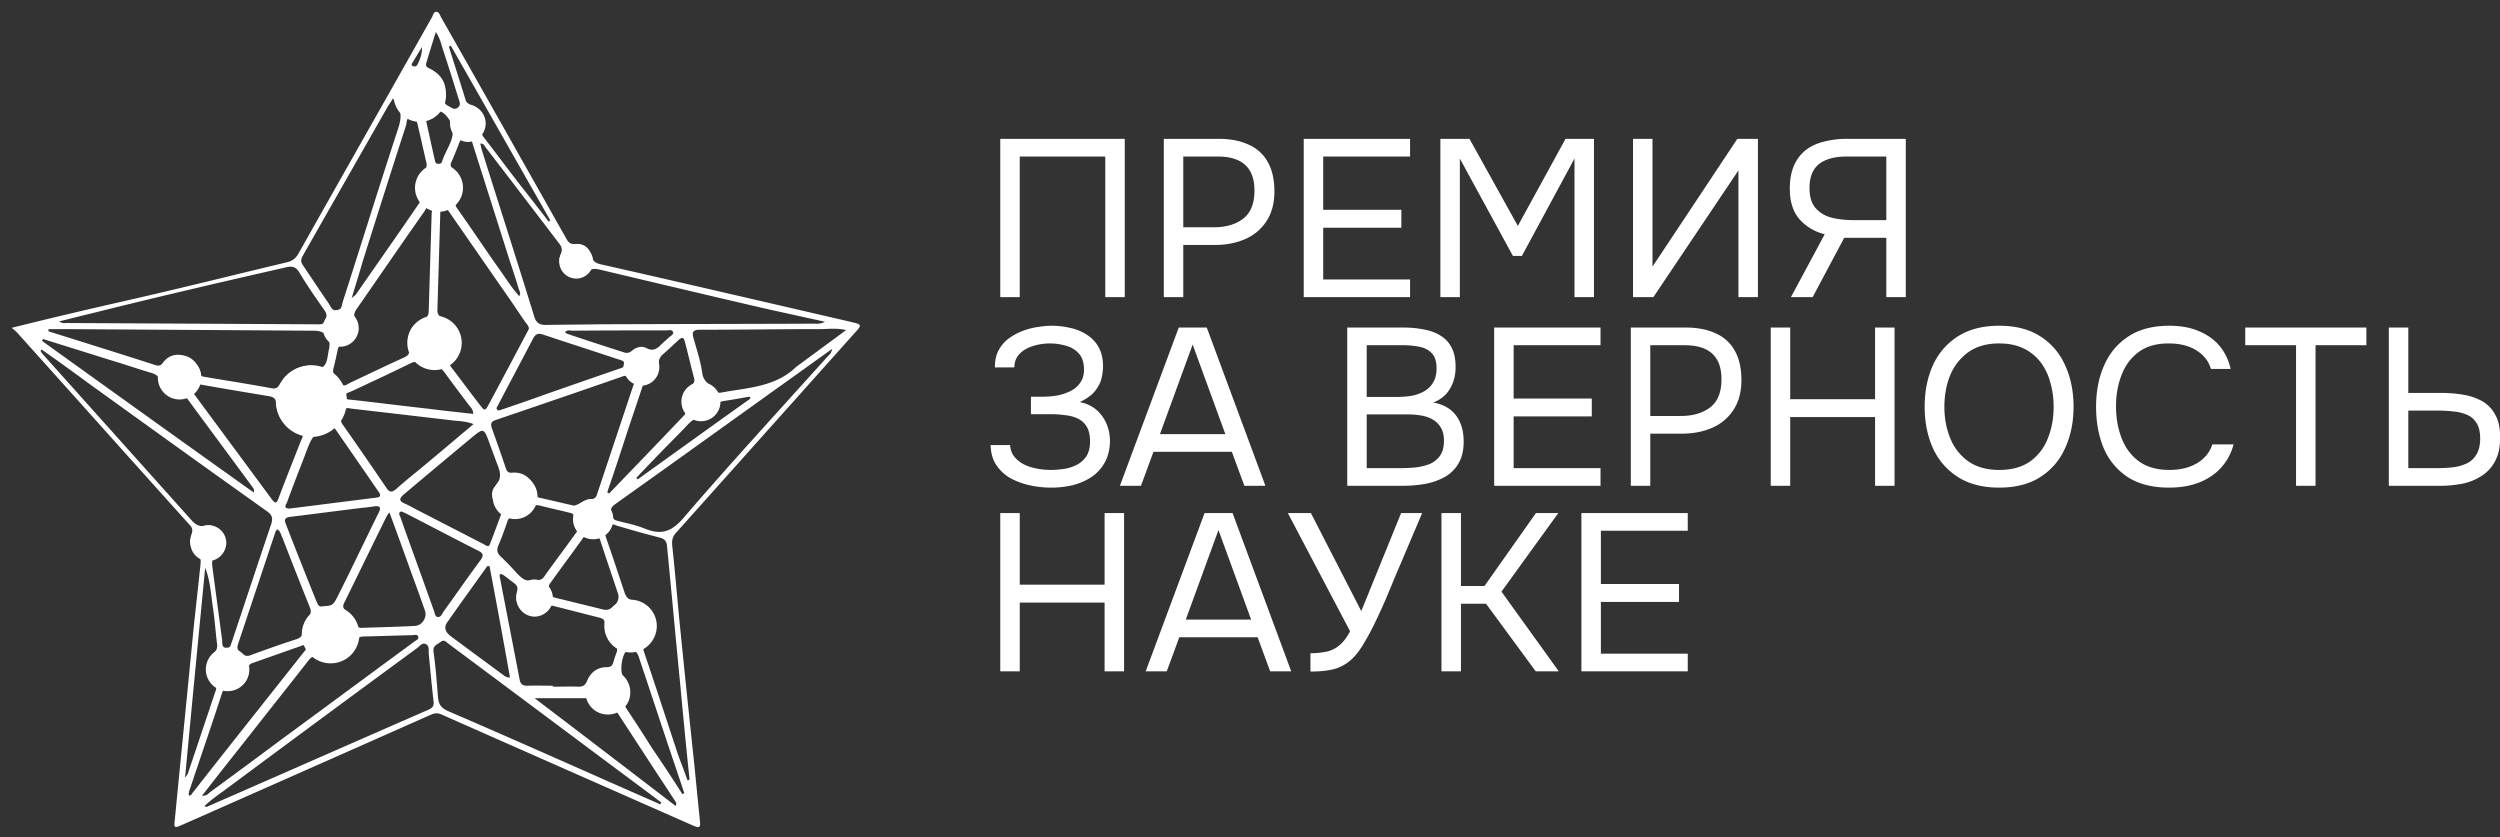 <svg xmlns="http://www.w3.org/2000/svg" width="209" height="70" fill="none" viewBox="0 0 209 70">
  <rect x="0" y="0" width="209" height="70" fill="#333333" stroke="none"/>
  <g fill="#fff" clip-path="url(#a)">
    <path d="M35.282 3.93c-.32.508-.534.883-.748 1.23-.054.107-.241.268 0 .374.16.054.32 0 .374-.16.187-.374.374-.775.374-1.444ZM36.7 9.305c-.294 0-1.096.615-1.07.828.242 1.097.482 2.193.723 3.263.027.133.08.294.267.32.187.027.294-.08.348-.24.32-1.07 1.257-1.979.722-3.236-.16-.347-.615-.935-.99-.935Zm-.267-6.631c-.294.962-.561 1.791-.802 2.62-.054.214.027.32.214.4 1.123.536 1.604 1.391 1.337 2.621-.08.401.187.482.428.615.187.107.4.268.641.08.294-.213.187-.454.107-.695-.428-1.363-.855-2.754-1.31-4.117-.16-.482-.24-.963-.615-1.524Zm26.31 30.641-.08-.16c-.722.134-1.47.267-2.192.374-.321.054-.508.16-.589.482-.16.508-.561.935-1.07.882-.748-.053-1.122.401-1.55.856-.481.508-.963.989-1.444 1.47a246.72 246.72 0 0 0-2.62 2.727c.027.054.08.08.107.134 3.128-2.246 6.283-4.519 9.438-6.765Zm-15.508-5.534c.08.053.134.107.214.133 1.578.535 3.155 1.043 4.733 1.551.267.08.428.027.642-.134.347-.32.828-.427 1.203-.24.588.32.909.053 1.283-.321.187-.187.428-.374.615-.562.134-.133.401-.24.348-.427-.08-.268-.375-.16-.562-.16-2.62 0-5.267 0-7.888.026-.213-.027-.427-.08-.588.134Zm-1.363-9.252c.053-.026.08-.08.133-.107-2.78-4.866-5.535-9.732-8.315-14.599l-.16.08c.454 1.471.935 2.942 1.39 4.439.08.294.32.374.561.455.776.294 1.177 1.042.856 1.818-.16.374-.08.641.16.936 1.016 1.31 2.006 2.647 3.022 3.957a232.73 232.73 0 0 1 2.353 3.021ZM17.154 47.46c-.562 5.803-1.123 11.578-1.685 17.568.16-.24.214-.294.241-.374.775-2.3 1.55-4.626 2.326-6.926.107-.294-.027-.454-.214-.668-.722-.802-.722-1.711.054-2.46.24-.24.32-.455.267-.802-.134-1.016-.187-2.032-.347-3.022-.16-1.096-.214-2.219-.642-3.315ZM57.047 66.39l.16-.08c-.347-1.043-.695-2.085-1.042-3.101-.936-2.781-1.845-5.562-2.781-8.343-.187-.534-.642-.722-1.016-.428-.374.295-.562 1.685-.294 2.06.374.56.535 1.15.214 1.764-.214.401-.107.669.107 1.016a136.35 136.35 0 0 1 2.112 3.262 136.84 136.84 0 0 1 2.54 3.85ZM50.47 50.964c.668.16 1.417-.669 1.203-1.31-.482-1.471-.99-2.942-1.47-4.412-.135-.428-.348-.615-.776-.535-.348-.107-.535.053-.722.32-.883 1.23-1.792 2.46-2.7 3.717-.348.482-.134 1.097.427 1.23l4.038.99Zm-9.546-3.637h-.187c-1.123 1.578-2.273 3.155-3.37 4.733-.293.428-.08.855.349 1.15a1705.22 1705.22 0 0 0 4.304 3.181c.16.107.294.268.615.241a830.257 830.257 0 0 0-1.71-9.305Zm2.487-22.567c.16-.267 0-.454-.054-.642a67.591 67.591 0 0 0-.695-2.165l-3.128-9.867c-.08-.294-.16-.561-.562-.588-.4-.027-.508.268-.615.535-.187.481-.374.962-.588 1.444-.16.32-.107.508.16.775.696.669.802 1.498.268 2.3-.24.374-.16.615.053.909 1.15 1.63 2.273 3.315 3.423 4.946.588.802 1.07 1.631 1.738 2.353Zm-3.85 9.84c0-.348-.188-.535-.348-.722-.669-.883-1.337-1.765-1.979-2.647-.267-.375-.508-.642-1.043-.562-.347.054-.695-.053-.989-.267-.32-.214-.561-.187-.882-.027a288.888 288.888 0 0 1-5.027 2.38c-.187.08-.455.107-.401.401.053.294.32.24.508.267 2.139.241 4.278.508 6.417.749 1.257.16 2.514.294 3.743.428Zm-6.017 8.155c-.294.107-.133.32-.08.455.936 2.647 1.898 5.267 2.834 7.914.054.16.08.428.294.455.268.026.348-.214.455-.402 1.043-1.443 2.059-2.914 3.128-4.358.268-.374.241-.561-.187-.775-2.005-1.016-3.984-2.06-5.962-3.075-.134-.08-.295-.134-.482-.214Zm11.15 15.615c4.01 3.048 7.888 6.016 11.792 9.01.08-.186.053-.267 0-.347a1815.013 1815.013 0 0 1-4.893-7.486c-.16-.268-.348-.321-.642-.268-.642.08-1.203-.107-1.604-.615-.107-.133-.214-.294-.401-.294h-4.252Zm-.24-9.893c.4-.027.748.134 1.015-.24.91-1.284 1.872-2.54 2.781-3.824.268-.401-.08-1.417-.535-1.524-.855-.214-1.71-.401-2.566-.615-.294-.08-.508-.08-.749.214-.348.454-.829.695-1.417.668-.321 0-.455.134-.562.428-.24.695-.48 1.39-.775 2.059-.134.347-.08.588.187.855.508.482.963.963 1.444 1.498.374.347.695.668 1.176.48ZM29.4 24.92c.214-.188.294-.214.348-.295 1.764-2.54 3.529-5.053 5.267-7.593.16-.214.16-.401.053-.669-.32-.775-.213-1.497.375-2.085.24-.24.267-.428.187-.749-.24-1.016-.455-2.032-.695-3.021-.08-.321-.134-.669-.535-.695-.455-.027-.374.4-.455.668-1.23 3.797-2.433 7.594-3.636 11.417-.267.936-.562 1.872-.91 3.022Zm-5.294 17.593h.107c2.406-.294 4.84-.615 7.246-.909.454-.053.347-.294.16-.535-1.15-1.684-2.326-3.369-3.503-5.08-.107-.16-.213-.294-.454-.214-1.417.482-1.497.535-2.059 1.979-.027.107-.08.187-.107.294-.508 1.31-1.016 2.62-1.497 3.93-.08.215-.321.482.107.535ZM15.79 66.497c.16.027.214-.053.268-.16 3.101-3.957 6.23-7.888 9.358-11.845.107-.134.267-.267.134-.454-.134-.188-.321-.054-.482 0-1.31.454-2.647.935-3.957 1.39-.32.107-.374.347-.428.642-.133.855-.668 1.337-1.524 1.417-.347.026-.508.16-.615.508-.829 2.567-1.711 5.107-2.567 7.673-.08.295-.24.535-.187.83Zm36.444-36.043c-.053-.32-.347-.347-.588-.427-2.086-.696-4.171-1.364-6.257-2.06-.4-.133-.615-.053-.829.348-.962 1.845-1.951 3.69-2.914 5.535-.053.134-.214.267-.08.401.133.134.294 0 .428-.026 1.176-.402 2.352-.803 3.529-1.23 2.059-.722 4.144-1.444 6.23-2.166.187-.054.428-.107.481-.375ZM23.17 44.251c-.054.08-.107.134-.134.188l-3.128 9.385c-.08.267-.107.48.16.695.268.214.455.4.856.267a96.107 96.107 0 0 1 3.904-1.364c.294-.106.454-.267.481-.588.027-.454.16-.909.481-1.257.268-.294.214-.561.08-.882a515.632 515.632 0 0 1-2.272-5.775c-.134-.24-.134-.508-.428-.669Zm27.594-3.101c.053.026.107.08.16.107 2.112-2.193 4.225-4.385 6.31-6.578.16-.187.08-.348 0-.535-.32-.855-.187-1.363.535-1.925.214-.16.32-.267.267-.561-.267-1.016-.508-2.06-.775-3.075-.107-.455-.294-.375-.561-.134-.428.401-.856.802-1.284 1.176-.24.214-.347.428-.347.776 0 .588-.268 1.043-.803 1.283-.32.134-.454.348-.561.642-.481 1.47-.99 2.941-1.47 4.412a213.455 213.455 0 0 1-1.471 4.412ZM26.94 50.695c.802-.026.91-.08 1.283-.829a214.582 214.582 0 0 0 1.738-3.53c.562-1.149 1.123-2.325 1.712-3.502.187-.4.107-.561-.348-.508-.348.054-.722.107-1.096.134-1.979.24-3.957.508-5.963.748-.4.054-.535.188-.374.589a476.21 476.21 0 0 0 2.593 6.55c.107.241.214.402.455.348Zm5.615-7.86a2.48 2.48 0 0 0-.267.4c-1.177 2.38-2.327 4.76-3.503 7.14-.16.294-.107.507.16.721.348.268.642.589.776 1.016.08.294.267.401.588.375 1.47-.054 2.941-.08 4.385-.16.588-.027 1.043-.723.829-1.284-.348-1.016-.722-2.032-1.096-3.048a483.491 483.491 0 0 0-1.872-5.16Zm7.032-7.38c-.695-.268-1.283-.241-1.845-.321-2.754-.321-5.508-.642-8.289-.963-.267-.027-.588-.187-.775.24-.16.375-.32.696 0 1.124a367.128 367.128 0 0 1 3.636 5.267c.268.401.482.348.803.08.695-.615 1.417-1.203 2.139-1.791 1.417-1.177 2.834-2.38 4.331-3.636Zm-35.99-7.113-.08.16c5.883 4.225 11.765 8.45 17.701 12.674.053-.267-.027-.347-.107-.454-1.845-2.514-3.716-5.027-5.561-7.54-.16-.214-.348-.294-.615-.294-.776.026-1.284-.401-1.524-1.07-.134-.348-.348-.508-.669-.615-1.176-.348-2.326-.749-3.503-1.096-1.871-.588-3.77-1.177-5.641-1.765Zm21.712 8.102c.053-.24-.214-.214-.374-.294-1.097-.455-1.738-1.23-1.845-2.433-.027-.375-.187-.508-.562-.589-1.925-.32-3.877-.642-5.802-.99-.294-.052-.428.081-.588.268-.187.241-.027.401.107.562 2.166 2.941 4.331 5.855 6.497 8.797.267.347.374.32.535-.08.615-1.658 1.283-3.29 1.925-4.947.053-.054.08-.16.107-.294Zm16.578 6.577c0-.267-.188-.374-.294-.534-.402-.589-.696-1.31-.188-1.845.669-.749.348-1.364.08-2.06l-.56-1.523c-.482-1.31-.482-1.31-1.578-.401-1.872 1.55-3.717 3.101-5.562 4.652-.401.348-.481.562.08.802.374.16.722.375 1.096.562l5.455 2.807c.16.08.428.321.535.027.347-.882.642-1.711.936-2.487Zm28.85-15.428c-.829-.187-1.524-.08-2.192-.08-3.343 0-6.685.054-10.027.054-.589 0-.695.187-.535.722.267.962.588 1.898.722 2.887.107.856.855 1.07 1.283 1.605.054.08.241.053.375.026 2.166-.4 4.465-.454 6.203-2.139l4.171-3.075Zm-53.85 38.931c.374.027.508-.16.668-.294a839.88 839.88 0 0 0 5.936-4.385c3.716-2.727 7.433-5.481 11.15-8.209.133-.107.4-.187.32-.427-.08-.188-.294-.134-.454-.107-1.364.026-2.727.08-4.064.107-.375 0-.562.106-.722.48-.535 1.311-1.738 1.82-3.075 1.284-.401-.16-.588-.107-.856.24-1.604 2.06-3.235 4.092-4.84 6.15-1.336 1.685-2.673 3.37-4.063 5.161ZM46.325 50.67c-.267-.08-.481-.027-.695.187-.562.534-1.284.615-1.818.267-.562-.348-.776-.963-.588-1.684.08-.295.026-.482-.214-.669-.294-.214-.589-.455-.883-.668-.08-.054-.214-.134-.267-.107-.16.053-.08.214-.054.347.535 2.808 1.097 5.642 1.631 8.45.08.4.241.534.642.534.722-.026 1.417 0 2.14 0v.08c.721 0 1.416-.026 2.138 0 .375 0 .562-.106.722-.48.294-.723.856-1.15 1.631-1.15.321 0 .481-.108.562-.402.08-.267.16-.534.267-.802.107-.267.054-.508-.187-.668-.588-.401-.802-1.016-.775-1.685 0-.4-.16-.508-.482-.588l-3.77-.962Zm11.15 14.572c.053-.027.107-.027.16-.054 0-.133 0-.24-.026-.374a742.916 742.916 0 0 1-.749-7.674c-.374-3.824-.722-7.647-1.096-11.47-.027-.402-.187-.616-.589-.722a88.125 88.125 0 0 1-3.556-.99c-.267-.08-.535-.267-.829.08-.24.294-.24.562-.133.883.535 1.524 1.043 3.075 1.55 4.599.134.4.295.588.722.668a2.043 2.043 0 0 1 1.123 3.423c-.294.32-.347.561-.187.962.99 2.915 1.925 5.83 2.888 8.717.267.695.508 1.337.722 1.952ZM32.849 8.235c-.16.267-.294.455-.428.668-2.38 4.172-4.76 8.343-7.112 12.487-.187.321-.16.535.027.802.722 1.07 1.444 2.166 2.166 3.209.16.24.24.615.695.535.4-.08.374-.428.454-.695 1.524-4.733 2.995-9.492 4.546-14.225.347-.99.534-1.872-.348-2.781Zm3.236 9.68c0-.215.106-.482-.134-.589-.294-.107-.375.214-.508.401-1.899 2.7-3.77 5.428-5.642 8.128-.187.295-.267.508-.08.883.454.882 0 1.791-.963 2.005-.347.08-.481.24-.535.535a31.268 31.268 0 0 1-.347 1.524c-.16.642.428.91.695 1.31.187.268.508-.027.749-.134 1.47-.695 2.914-1.39 4.385-2.058.428-.188.588-.348.481-.856-.214-1.15.187-1.925 1.257-2.406.347-.16.4-.402.4-.722l.241-8.022ZM66.352 31.47c-4.973 3.556-9.947 7.139-14.947 10.695-.294.214-.374.4-.32.748.08.375.213.562.588.642.748.187 1.524.348 2.246.642 1.337.535 2.192.294 3.208-.883 3.904-4.545 7.968-8.957 11.979-13.422.16-.187.401-.32.455-.722l-3.209 2.3ZM17.1 67.38c.16.133.241.053.348 0 6.123-2.674 12.246-5.375 18.37-8.048.347-.16.48-.321.427-.722-.16-1.31-.267-2.62-.401-3.93-.027-.295.08-.67-.24-.83-.295-.16-.509.16-.723.321a3455.654 3455.654 0 0 0-15.829 11.685c-.641.481-1.337.936-1.952 1.524Zm38.102-.134.08-.16c-.4-.294-.775-.589-1.176-.883-5.535-4.117-11.07-8.262-16.604-12.38-.188-.133-.348-.4-.669-.16-.294.24-.668.294-.588.856.187 1.256.267 2.54.374 3.797.054.614.321.909.883 1.15 4.465 1.924 8.93 3.903 13.395 5.882 1.444.641 2.861 1.256 4.305 1.898ZM26.486 27.112c.267 0 .534.054.695-.294.16-.32.16-.562-.054-.882-.722-1.016-1.444-2.06-2.085-3.129-.295-.508-.615-.588-1.15-.454-5.401 1.23-10.802 2.486-16.15 3.823-.91.214-1.818.455-2.807.696.294.187.508.133.721.133l20.83.107Zm-21.043.401h-1.39v.187c2.994.936 5.988 1.872 8.983 2.835.294.08.428 0 .588-.214.455-.615 1.097-.776 1.792-.588.668.16 1.07.614 1.176 1.31.027.294.188.4.455.454 1.898.321 3.797.615 5.668.963.348.053.482-.027.669-.321.535-.963 1.363-1.497 2.513-1.578.428-.026.963.401 1.257-.053.24-.348.24-.856.348-1.31.213-.936-.241-1.524-1.204-1.551l-20.855-.134Zm38.77-.027c0-.213-.134-.347-.24-.48-.509-.723-.99-1.471-1.498-2.193-1.658-2.38-3.316-4.786-4.973-7.166-.107-.16-.214-.321-.455-.267-.267.053-.24.267-.24.454l-.241 8.102c0 .32.107.481.428.615 1.524.668 1.898 2.246.775 3.476-.24.294-.214.454-.027.695.776 1.016 1.551 2.059 2.353 3.101.428.562.455.562.802-.08 1.07-2.005 2.14-4.01 3.182-5.99a1.25 1.25 0 0 0 .134-.267Zm3.77 14.787c.508-.107.882-.535 1.39-.535.348 0 .482-.187.562-.481l2.968-8.904c.08-.24.24-.482-.027-.722-.24-.24-.508-.268-.829-.16-3.53 1.23-7.059 2.433-10.588 3.636-.348.107-.482.267-.348.668.401 1.123.802 2.246 1.177 3.37.08.24.187.4.508.374 1.043-.107 1.818.588 2.032 1.684.027.16 0 .348.24.401.99.214 1.952.455 2.915.669ZM3.49 29.224l-.107.107c.053.08.107.188.16.241 4.145 4.626 8.262 9.225 12.407 13.85.347.402.668.642 1.256.535.615-.133 1.097.24 1.31.83.214.534.134 1.122-.347 1.47-.508.347-.455.748-.401 1.23l.802 6.016c.027.267-.054.615.32.668.402.054.402-.32.509-.561 1.096-3.262 2.166-6.524 3.262-9.76.187-.561.08-.829-.401-1.15-5-3.556-9.973-7.139-14.947-10.722-1.256-.935-2.54-1.844-3.823-2.754Zm65.481-2.326c-1.71-.374-3.288-.722-4.866-1.07-4.626-1.069-9.225-2.165-13.85-3.261-.455-.107-.83-.188-1.23.214-.428.427-1.23.374-1.685 0-.508-.401-.722-.936-.454-1.551.133-.321.107-.535-.107-.83-2.06-2.7-4.118-5.4-6.177-8.074-.107-.134-.16-.348-.454-.32.053.186.08.32.107.454 1.47 4.679 2.968 9.331 4.411 14.01.16.535.455.696.963.696 1.47-.027 2.941-.027 4.412-.054 5.99-.027 11.952-.027 17.941-.053.294 0 .561.053.99-.16ZM10.55 25.134c4.491-1.017 8.957-2.14 13.449-3.209.428-.107.695-.294.936-.695 3.716-6.604 7.46-13.182 11.176-19.786.107-.188.134-.482.401-.455.214.027.268.294.375.481 3.502 6.15 6.978 12.327 10.454 18.476.16.294.321.482.749.455.695-.08 1.203.32 1.363 1.016.107.428.321.561.722.668 6.98 1.578 13.958 3.209 20.91 4.813.989.24 1.016.24.32.99L56.513 44.545c-.374.401-.347.776-.294 1.284.214 1.952.375 3.904.562 5.855.4 4.065.829 8.129 1.256 12.166.16 1.605.321 3.236.482 4.84.053.508-.08.535-.535.347-7.032-3.101-14.064-6.203-21.07-9.304-.294-.134-.534-.134-.855 0-6.925 3.075-13.877 6.15-20.83 9.224-.668.294-.694.268-.614-.427.508-5.268 1.042-10.535 1.55-15.803.188-1.818.402-3.636.589-5.481.053-.428.053-.749-.375-1.043-.508-.347-.588-.936-.374-1.524.107-.294.107-.508-.107-.749-4.84-5.374-9.652-10.775-14.492-16.15a5.34 5.34 0 0 0-.428-.374c3.209-.802 6.39-1.55 9.572-2.272Z"/>
    <path d="M15.015 33.396a1.82 1.82 0 0 1-1.818-1.818c0-.99.802-1.819 1.818-1.819s1.818.802 1.818 1.819a1.82 1.82 0 0 1-1.818 1.818Zm11.016 3.128c-1.631 0-2.968-1.337-2.968-2.995 0-1.657 1.337-2.994 2.968-2.994s2.968 1.337 2.968 2.994c0 1.658-1.337 2.995-2.968 2.995Zm2.46-7.54a1.552 1.552 0 0 1 0-3.102 1.552 1.552 0 0 1 0 3.102Zm6.604-18.797c-1.203 0-2.192-.99-2.192-2.22 0-1.23.989-2.218 2.192-2.218 1.203 0 2.193.989 2.193 2.219s-.99 2.22-2.193 2.22Zm1.605 7.514a2.003 2.003 0 0 1-2.006-2.006A2.02 2.02 0 0 1 36.7 13.69c1.123 0 2.006.909 2.006 2.005a2.003 2.003 0 0 1-2.005 2.006Zm2.406-5.83a1.552 1.552 0 0 1 0-3.101 1.552 1.552 0 0 1 0 3.102ZM48.17 23.29a1.426 1.426 0 0 1-1.417-1.417 1.41 1.41 0 0 1 1.417-1.418c.776 0 1.417.642 1.417 1.418a1.41 1.41 0 0 1-1.417 1.417Zm-11.845 7.647a2.27 2.27 0 0 1-2.273-2.273 2.27 2.27 0 0 1 2.273-2.273 2.27 2.27 0 0 1 2.273 2.273 2.27 2.27 0 0 1-2.273 2.273Zm17.3 1.31a1.552 1.552 0 0 1 0-3.102 1.552 1.552 0 0 1 0 3.102Zm4.973 2.968a1.638 1.638 0 0 1-1.631-1.631c0-.91.722-1.631 1.631-1.631.91 0 1.631.722 1.631 1.63a1.62 1.62 0 0 1-1.631 1.632Zm-9.01 9.866a1.677 1.677 0 0 1-1.685-1.684c0-.936.748-1.685 1.684-1.685.936 0 1.685.749 1.685 1.685s-.749 1.684-1.685 1.684Zm-6.525-1.684a1.86 1.86 0 0 1-1.872-1.872 1.86 1.86 0 0 1 1.872-1.871 1.86 1.86 0 0 1 1.872 1.871 1.877 1.877 0 0 1-1.872 1.872Zm-25.642 3.502a1.495 1.495 0 0 1-1.497-1.497c0-.829.668-1.497 1.497-1.497.83 0 1.498.668 1.498 1.497-.027.83-.696 1.497-1.498 1.497Zm1.605 10.883a1.82 1.82 0 0 1-1.819-1.818c0-.99.802-1.818 1.819-1.818 1.016 0 1.818.802 1.818 1.818a1.803 1.803 0 0 1-1.818 1.818Zm8.61-2.326a2.413 2.413 0 0 1-2.407-2.407 2.396 2.396 0 0 1 2.406-2.406 2.396 2.396 0 0 1 2.407 2.406 2.396 2.396 0 0 1-2.407 2.407Zm17.031-3.904a1.552 1.552 0 0 1 0-3.102c.856 0 1.551.696 1.551 1.551.027.856-.695 1.551-1.55 1.551Zm8.049 2.995c-1.204 0-2.193-.99-2.193-2.22 0-1.23.99-2.192 2.193-2.192s2.192.99 2.192 2.192c0 1.23-.99 2.22-2.192 2.22Zm-1.899 5.187a1.86 1.86 0 0 1-1.871-1.872 1.86 1.86 0 0 1 1.871-1.871 1.86 1.86 0 0 1 1.872 1.871c.027 1.043-.829 1.872-1.872 1.872ZM132.205 56.123V42.891h8.891v1.478h-7.262v4.455h6.532v1.497h-6.532v4.324h7.262v1.478h-8.891ZM120.507 56.123V42.891h1.629v6.101h1.965l4.305-6.101h1.871l-4.754 6.57 4.792 6.662h-1.928l-4.155-5.652h-2.096v5.652h-1.629ZM109.553 56.142v-1.535a6.17 6.17 0 0 0 1.348-.13 2.451 2.451 0 0 0 1.067-.525c.324-.262.623-.655.898-1.179l-5.203-9.882h1.928l4.211 8.198 3.331-8.198h1.76l-2.377 5.596c-.162.4-.375.91-.637 1.535A48.985 48.985 0 0 1 115 51.95a19.952 19.952 0 0 1-.992 1.852c-.337.574-.68 1.017-1.03 1.33a3.555 3.555 0 0 1-1.516.823c-.549.125-1.185.187-1.909.187ZM95.78 56.123l4.922-13.232h2.34l4.904 13.232h-1.76l-1.048-2.845h-6.55l-1.049 2.845h-1.76Zm3.35-4.323h5.465l-2.732-7.487L99.13 51.8ZM83.622 56.123V42.891h1.629v5.989h7.093v-5.99h1.629v13.233h-1.629v-5.746h-7.093v5.746h-1.629ZM199.705 40.615V27.382h1.629v5.466h2.714c.661 0 1.285.05 1.871.15.599.1 1.13.28 1.591.542.462.262.824.636 1.086 1.123.274.474.412 1.098.412 1.872.012.786-.119 1.441-.393 1.965a3.168 3.168 0 0 1-1.105 1.254 4.669 4.669 0 0 1-1.609.674 9.837 9.837 0 0 1-1.966.187h-4.23Zm1.629-1.479h2.452c.461 0 .904-.025 1.329-.075a3.935 3.935 0 0 0 1.141-.336c.337-.175.599-.425.786-.749.2-.337.3-.78.3-1.329 0-.536-.1-.96-.3-1.273a1.698 1.698 0 0 0-.786-.692 3.534 3.534 0 0 0-1.123-.28c-.411-.05-.836-.076-1.272-.076h-2.527v4.81ZM191.95 40.615V28.861h-4.248v-1.479h10.126v1.479h-4.249v11.754h-1.629ZM181.316 40.765c-1.36 0-2.496-.287-3.407-.861a5.424 5.424 0 0 1-2.021-2.396c-.437-1.023-.655-2.19-.655-3.5 0-1.298.224-2.452.674-3.463.449-1.023 1.123-1.828 2.021-2.414.911-.6 2.053-.899 3.425-.899.973 0 1.809.156 2.508.468.711.3 1.285.718 1.722 1.254.437.537.736 1.167.899 1.89h-1.648c-.187-.648-.592-1.166-1.216-1.553-.612-.387-1.385-.58-2.321-.58-1.048 0-1.897.25-2.545.749-.637.486-1.105 1.129-1.404 1.927-.3.787-.449 1.641-.449 2.565 0 .973.156 1.865.467 2.676.312.811.799 1.46 1.46 1.947.662.474 1.504.711 2.527.711.624 0 1.179-.087 1.666-.262.499-.175.911-.424 1.235-.749.337-.324.568-.698.693-1.123h1.778a4.55 4.55 0 0 1-1.011 1.91c-.474.536-1.079.954-1.815 1.253-.737.3-1.598.45-2.583.45ZM167.135 40.765c-1.372 0-2.52-.294-3.443-.88a5.569 5.569 0 0 1-2.097-2.414c-.461-1.024-.692-2.178-.692-3.463 0-1.298.231-2.458.692-3.481a5.568 5.568 0 0 1 2.097-2.415c.923-.586 2.071-.88 3.443-.88 1.373 0 2.515.294 3.426.88a5.443 5.443 0 0 1 2.077 2.415c.474 1.023.711 2.183.711 3.48 0 1.286-.237 2.44-.711 3.464a5.444 5.444 0 0 1-2.077 2.414c-.911.586-2.053.88-3.426.88Zm0-1.479c1.049 0 1.91-.237 2.583-.711a4.214 4.214 0 0 0 1.479-1.928c.324-.799.487-1.678.487-2.64 0-.723-.094-1.403-.281-2.04a4.806 4.806 0 0 0-.824-1.702 3.869 3.869 0 0 0-1.422-1.142c-.574-.275-1.248-.412-2.022-.412-1.035 0-1.896.243-2.582.73a4.458 4.458 0 0 0-1.516 1.928c-.325.798-.487 1.678-.487 2.639 0 .948.162 1.822.487 2.62a4.332 4.332 0 0 0 1.497 1.928c.686.487 1.553.73 2.601.73ZM148.034 40.615V27.382h1.628v5.99h7.094v-5.99h1.628v13.233h-1.628v-5.746h-7.094v5.746h-1.628ZM136.336 40.615V27.382h4.586c.973 0 1.809.162 2.508.487a3.32 3.32 0 0 1 1.591 1.441c.374.649.561 1.473.561 2.47 0 .974-.218 1.797-.655 2.471a3.976 3.976 0 0 1-1.759 1.498c-.749.337-1.61.505-2.583.505h-2.621v4.361h-1.628Zm1.628-5.84h2.546c1.011 0 1.828-.237 2.452-.71.636-.487.954-1.274.954-2.36 0-.947-.255-1.659-.767-2.133s-1.279-.711-2.302-.711h-2.883v5.914ZM124.912 40.615V27.382h8.891v1.479h-7.262v4.454h6.532v1.498h-6.532v4.323h7.262v1.479h-8.891ZM112.629 40.615V27.382h4.642c.661 0 1.26.056 1.797.169.536.1.998.274 1.385.524.399.25.705.586.917 1.01.212.425.318.961.318 1.61 0 .674-.156 1.273-.468 1.797-.299.524-.767.91-1.404 1.16.849.15 1.485.512 1.909 1.086.425.562.637 1.291.637 2.19 0 .711-.138 1.304-.412 1.778a2.985 2.985 0 0 1-1.123 1.142 5.36 5.36 0 0 1-1.647.599c-.624.112-1.292.168-2.003.168h-4.548Zm1.628-1.479h2.864c.387 0 .786-.018 1.198-.056.424-.05.817-.143 1.179-.28.362-.15.655-.381.88-.693.224-.312.337-.73.337-1.254 0-.45-.088-.817-.262-1.104a1.754 1.754 0 0 0-.674-.674 2.797 2.797 0 0 0-.955-.337 6.487 6.487 0 0 0-1.104-.094h-3.463v4.492Zm0-5.952h2.546c.462 0 .892-.037 1.291-.112.4-.087.749-.224 1.048-.412.3-.187.531-.43.693-.73.175-.299.262-.673.262-1.122 0-.575-.131-.999-.393-1.273-.262-.275-.605-.456-1.029-.543a6.876 6.876 0 0 0-1.386-.131h-3.032v4.323ZM93.623 40.615l4.922-13.233h2.34l4.904 13.233h-1.759l-1.049-2.845h-6.55l-1.049 2.845h-1.759Zm3.35-4.324h5.466l-2.733-7.486-2.733 7.486ZM87.89 40.765a8.266 8.266 0 0 1-1.853-.206 6.038 6.038 0 0 1-1.629-.618 3.454 3.454 0 0 1-1.141-1.104c-.287-.45-.437-.992-.45-1.629h1.629c.025.375.137.693.337.955.212.262.48.48.805.655.324.162.686.28 1.085.356.4.075.792.112 1.18.112a7.84 7.84 0 0 0 1.029-.075c.374-.05.73-.156 1.066-.318.35-.162.63-.4.843-.711.224-.325.337-.749.337-1.273 0-.487-.082-.88-.244-1.18-.162-.299-.393-.53-.692-.692a2.976 2.976 0 0 0-1.067-.318 8.645 8.645 0 0 0-1.329-.093h-1.61v-1.46h.955c.45 0 .88-.038 1.291-.113a4.102 4.102 0 0 0 1.123-.393c.325-.174.58-.405.768-.692.2-.287.3-.637.3-1.048 0-.612-.15-1.074-.45-1.385a2.174 2.174 0 0 0-1.085-.637 4.749 4.749 0 0 0-1.31-.187c-.5 0-.98.075-1.442.225-.45.137-.817.355-1.104.655-.287.3-.43.674-.43 1.123h-1.629c0-.587.112-1.08.337-1.479.237-.412.536-.742.898-.992a4.956 4.956 0 0 1 1.198-.617c.424-.15.836-.25 1.236-.3a7.176 7.176 0 0 1 1.048-.094c.561 0 1.098.063 1.61.188a4.03 4.03 0 0 1 1.384.58c.412.262.737.611.974 1.048.237.437.355.967.355 1.59 0 .313-.043.65-.13 1.012-.088.349-.27.698-.544 1.048-.274.337-.698.642-1.272.917.786.15 1.403.53 1.853 1.142.449.61.673 1.322.673 2.133-.012.699-.162 1.298-.449 1.797a3.503 3.503 0 0 1-1.104 1.198c-.462.3-.98.524-1.554.674a7.698 7.698 0 0 1-1.796.206ZM149.722 24.84l2.826-5.26a4.05 4.05 0 0 1-2.077-1.216c-.562-.624-.843-1.485-.843-2.583 0-.749.113-1.385.337-1.91.225-.523.543-.954.955-1.29.424-.338.929-.581 1.516-.73a7.575 7.575 0 0 1 1.984-.244h4.904V24.84h-1.629v-4.96h-3.518l-2.639 4.96h-1.816Zm5.185-6.439h2.788v-5.315h-3.294c-.711 0-1.298.1-1.759.299-.462.187-.805.474-1.03.861-.224.387-.337.88-.337 1.479 0 .723.169 1.279.506 1.665.337.387.78.655 1.329.805a7.54 7.54 0 0 0 1.797.206ZM136.519 24.84V11.607h1.628v10.687l7.094-10.687h1.722V24.84h-1.629V14.246l-7.112 10.594h-1.703ZM120.416 24.84V11.607h2.433l4.043 7.28 3.987-7.28h2.377V24.84h-1.629V13.254l-4.398 8.142h-.749l-4.436-8.142V24.84h-1.628ZM108.992 24.84V11.607h8.89v1.479h-7.262v4.454h6.533v1.498h-6.533v4.323h7.262v1.479h-8.89ZM97.294 24.84V11.607h4.586c.973 0 1.809.162 2.508.487a3.316 3.316 0 0 1 1.591 1.44c.374.65.561 1.473.561 2.471 0 .974-.218 1.797-.655 2.471a3.977 3.977 0 0 1-1.759 1.497c-.749.337-1.61.506-2.583.506h-2.62v4.36h-1.629ZM98.923 19h2.545c1.011 0 1.828-.237 2.452-.711.636-.487.954-1.273.954-2.359 0-.948-.255-1.66-.767-2.133-.512-.474-1.279-.711-2.302-.711h-2.883V19ZM83.622 24.84V11.607H94.03V24.84H92.4V13.086h-7.15V24.84h-1.628Z"/>
  </g>
  <defs>
    <clipPath id="a">
      <path fill="#fff" d="M.977.775H209v68.45H.977z"/>
    </clipPath>
  </defs>
</svg>
